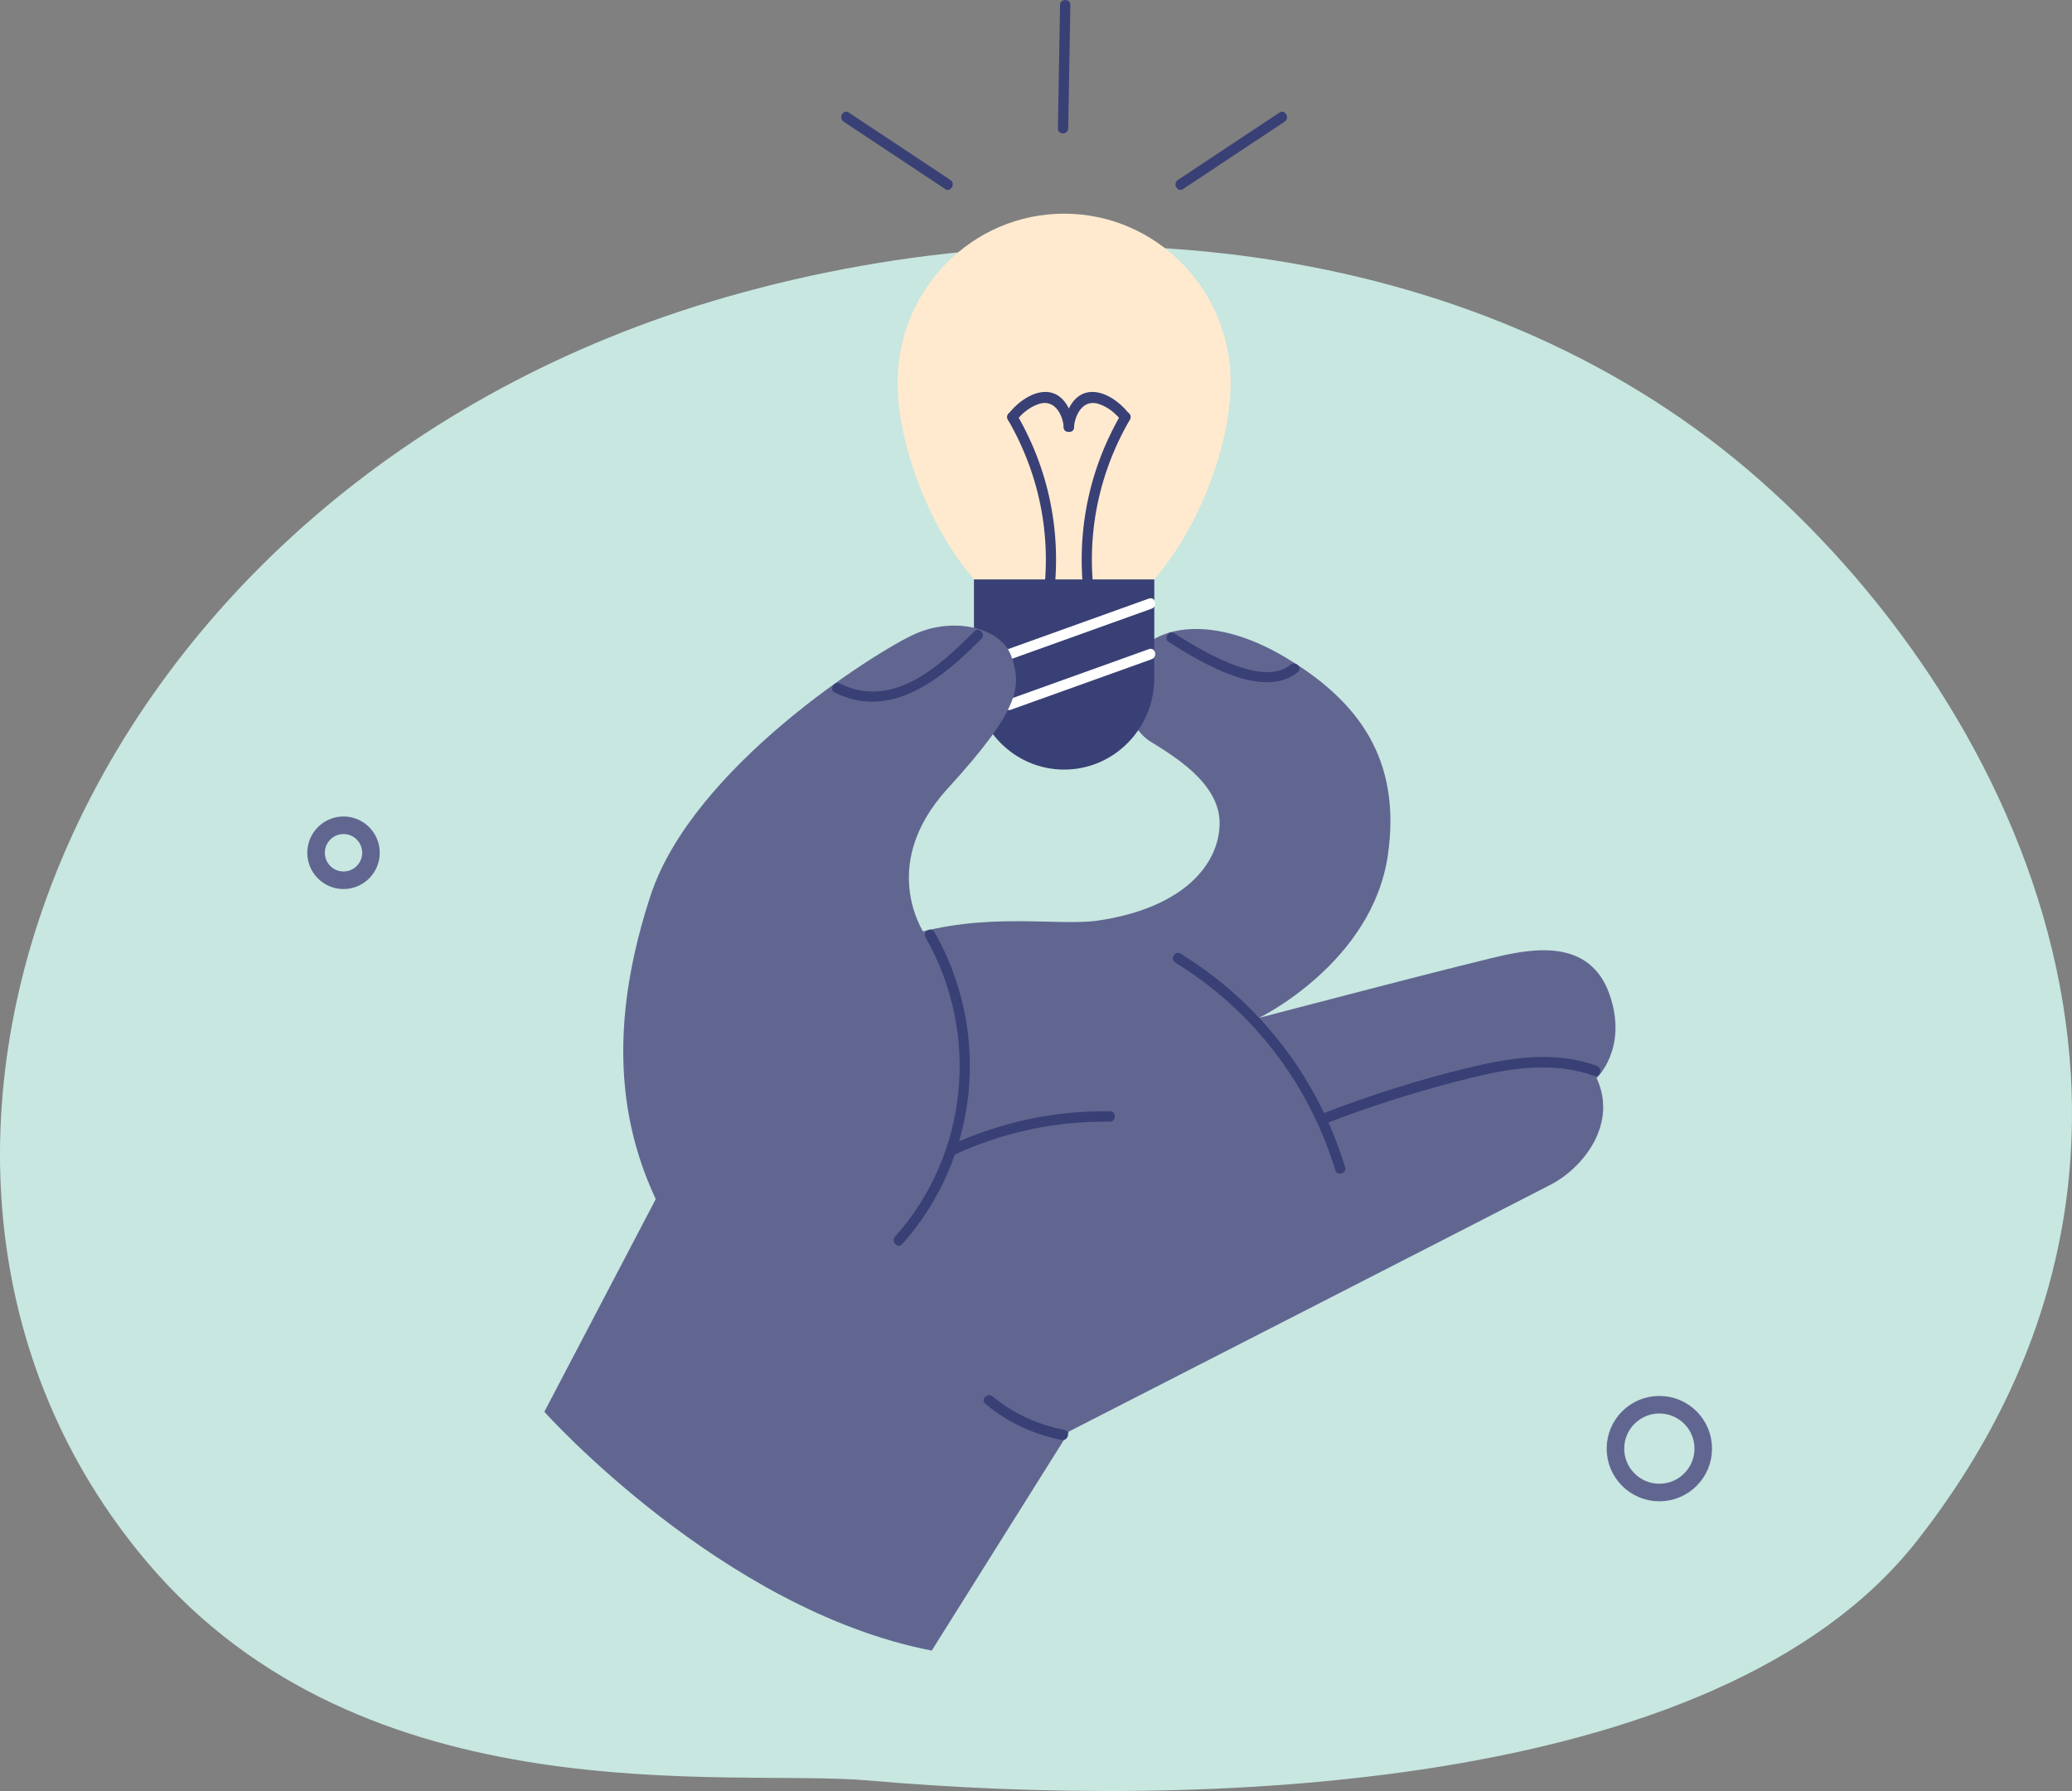 <svg width="118" height="102" viewBox="0 0 118 102" fill="none" xmlns="http://www.w3.org/2000/svg">
<rect x="0" y="0" width="118" height="102" fill="#808080" stroke="none"/>
<path d="M100.28 27.396C115.144 40.553 126.719 65.421 109.15 87.779C97.747 102.292 67.727 103.006 49.436 101.398C41.571 100.706 20.791 103.645 8.37 88.957C-10.865 66.214 4.262 27.566 41.356 16.919C61.619 11.102 84.778 13.673 100.28 27.396Z" fill="#C7E7E0"/>
<g clip-path="url(#clip0_3829_3316)">
<path d="M53.064 94L60.898 81.514C60.898 81.514 86.524 68.4 88.335 67.455C90.145 66.51 92.15 64.028 90.926 61.396C90.926 61.396 92.737 59.706 91.66 56.627C90.583 53.548 87.502 54.043 85.938 54.341C84.374 54.639 71.703 57.968 71.703 57.968C71.703 57.968 78.161 54.839 79.042 48.678C79.816 43.254 77.378 39.936 73.223 37.45C69.065 34.968 65.74 35.611 64.616 37.45C63.492 39.289 64.323 41.474 65.497 42.219C66.67 42.964 69.508 44.553 69.458 46.937C69.408 49.322 67.278 51.727 62.55 52.425C57.823 53.119 46.276 48.842 37.28 68.415L31 80.403C31 80.403 41.088 91.684 53.064 94.003V94Z" fill="#616691"/>
<path d="M66.568 36.574C68.32 37.677 71.932 39.909 73.904 38.279C74.197 38.038 73.781 37.617 73.49 37.859C71.859 39.206 68.276 36.95 66.864 36.062C66.541 35.859 66.248 36.374 66.568 36.577V36.574Z" fill="#394075"/>
<path d="M70.089 21.806C70.089 27.129 65.84 35.823 60.602 35.823C55.364 35.823 51.115 27.126 51.115 21.806C51.115 16.485 55.364 12.169 60.602 12.169C65.84 12.169 70.089 16.485 70.089 21.806Z" fill="#FFEACF"/>
<path d="M60.602 43.829C57.767 43.829 55.467 41.492 55.467 38.613V33H65.737V38.613C65.737 41.492 63.44 43.829 60.602 43.829Z" fill="#394075"/>
<path d="M57.565 37.543C60.238 36.583 62.914 35.623 65.588 34.664C65.943 34.535 65.79 33.96 65.432 34.088C62.759 35.048 60.083 36.008 57.41 36.968C57.054 37.096 57.207 37.671 57.565 37.543Z" fill="white"/>
<path d="M57.565 40.422C60.238 39.462 62.914 38.502 65.588 37.543C65.943 37.415 65.79 36.839 65.432 36.968C62.759 37.927 60.083 38.887 57.41 39.847C57.054 39.975 57.207 40.55 57.565 40.422Z" fill="white"/>
<path d="M72.865 6.411C70.937 7.69 69.006 8.968 67.078 10.25C66.764 10.459 67.058 10.974 67.375 10.766C69.305 9.487 71.233 8.208 73.161 6.927C73.475 6.718 73.182 6.202 72.865 6.411Z" fill="#394075"/>
<path d="M48.043 6.927C49.971 8.205 51.901 9.484 53.829 10.766C54.146 10.977 54.44 10.459 54.126 10.25C52.198 8.971 50.267 7.693 48.339 6.411C48.022 6.199 47.729 6.718 48.043 6.927Z" fill="#394075"/>
<path d="M60.37 0.289C60.329 2.629 60.288 4.969 60.247 7.308C60.241 7.693 60.828 7.693 60.834 7.308C60.875 4.969 60.916 2.629 60.957 0.289C60.963 -0.095 60.376 -0.095 60.37 0.289Z" fill="#394075"/>
<path d="M57.395 23.895C59.284 27.144 59.968 30.869 59.328 34.589C59.264 34.965 59.83 35.126 59.895 34.747C60.561 30.866 59.877 26.986 57.902 23.594C57.712 23.263 57.204 23.564 57.395 23.895Z" fill="#394075"/>
<path d="M63.842 23.594C61.867 26.986 61.183 30.869 61.849 34.747C61.914 35.126 62.48 34.965 62.416 34.589C61.776 30.869 62.46 27.144 64.349 23.895C64.543 23.564 64.035 23.263 63.842 23.594Z" fill="#394075"/>
<path d="M57.856 23.984C58.196 23.546 58.61 23.201 59.132 23.016C60.012 22.703 60.502 23.534 60.579 24.309C60.617 24.688 61.204 24.691 61.166 24.309C61.083 23.49 60.643 22.458 59.728 22.333C58.859 22.217 57.944 22.911 57.439 23.564C57.207 23.862 57.621 24.285 57.853 23.984H57.856Z" fill="#394075"/>
<path d="M64.302 23.564C63.798 22.914 62.885 22.217 62.014 22.333C61.098 22.455 60.658 23.489 60.576 24.309C60.538 24.691 61.124 24.688 61.163 24.309C61.239 23.534 61.729 22.703 62.609 23.016C63.132 23.2 63.545 23.549 63.886 23.984C64.121 24.285 64.531 23.862 64.299 23.564H64.302Z" fill="#394075"/>
<path d="M52.761 53.363C52.761 53.363 49.842 49.423 53.973 44.905C58.105 40.383 58.181 39.093 57.606 37.403C57.031 35.713 54.293 35.117 52.092 36.112C49.892 37.105 39.457 43.662 37.045 51.015C33.987 60.329 36 66.174 38.348 70.198C40.695 74.221 52.761 53.363 52.761 53.363Z" fill="#616691"/>
<path d="M47.535 39.441C50.789 41.054 53.68 38.607 55.892 36.38C56.162 36.109 55.746 35.689 55.479 35.96C53.489 37.963 50.834 40.413 47.835 38.929C47.497 38.762 47.198 39.274 47.538 39.444L47.535 39.441Z" fill="#394075"/>
<path d="M52.712 53.387C55.825 58.856 55.153 65.739 50.971 70.433C50.719 70.716 51.133 71.139 51.385 70.853C55.743 65.959 56.465 58.791 53.219 53.083C53.031 52.752 52.524 53.05 52.712 53.384V53.387Z" fill="#394075"/>
<path d="M54.37 65.757C57.169 64.466 60.13 63.843 63.205 63.882C63.583 63.888 63.583 63.292 63.205 63.286C60.027 63.247 56.969 63.908 54.073 65.241C53.73 65.399 54.029 65.914 54.37 65.757Z" fill="#394075"/>
<path d="M56.113 79.947C57.386 81.002 58.844 81.69 60.458 82.009C60.828 82.081 60.987 81.509 60.614 81.434C59.103 81.136 57.724 80.516 56.529 79.524C56.239 79.282 55.822 79.702 56.115 79.944L56.113 79.947Z" fill="#394075"/>
<path d="M66.934 54.824C71.307 57.506 74.526 61.676 76.04 66.633C76.151 66.999 76.718 66.841 76.606 66.475C75.048 61.375 71.732 57.071 67.231 54.311C66.908 54.112 66.612 54.627 66.934 54.827V54.824Z" fill="#394075"/>
<path d="M75.473 63.995C77.859 63.074 80.292 62.284 82.765 61.64C85.397 60.955 88.132 60.32 90.779 61.274C91.137 61.402 91.29 60.827 90.935 60.699C88.52 59.828 86.034 60.228 83.602 60.815C80.788 61.494 78.02 62.377 75.315 63.42C74.966 63.554 75.118 64.132 75.471 63.995H75.473Z" fill="#394075"/>
</g>
<path d="M19.563 50.132C20.427 50.132 21.127 49.431 21.127 48.566C21.127 47.701 20.427 47 19.563 47C18.7 47 18 47.701 18 48.566C18 49.431 18.7 50.132 19.563 50.132Z" stroke="#616691" stroke-linecap="round" stroke-linejoin="round"/>
<path d="M94.5 85C95.881 85 97 83.881 97 82.5C97 81.119 95.881 80 94.5 80C93.119 80 92 81.119 92 82.5C92 83.881 93.119 85 94.5 85Z" stroke="#616691" stroke-linecap="round" stroke-linejoin="round"/>
<defs>
<clipPath id="clip0_3829_3316">
<rect width="61" height="94" fill="white" transform="translate(31)"/>
</clipPath>
</defs>
</svg>
